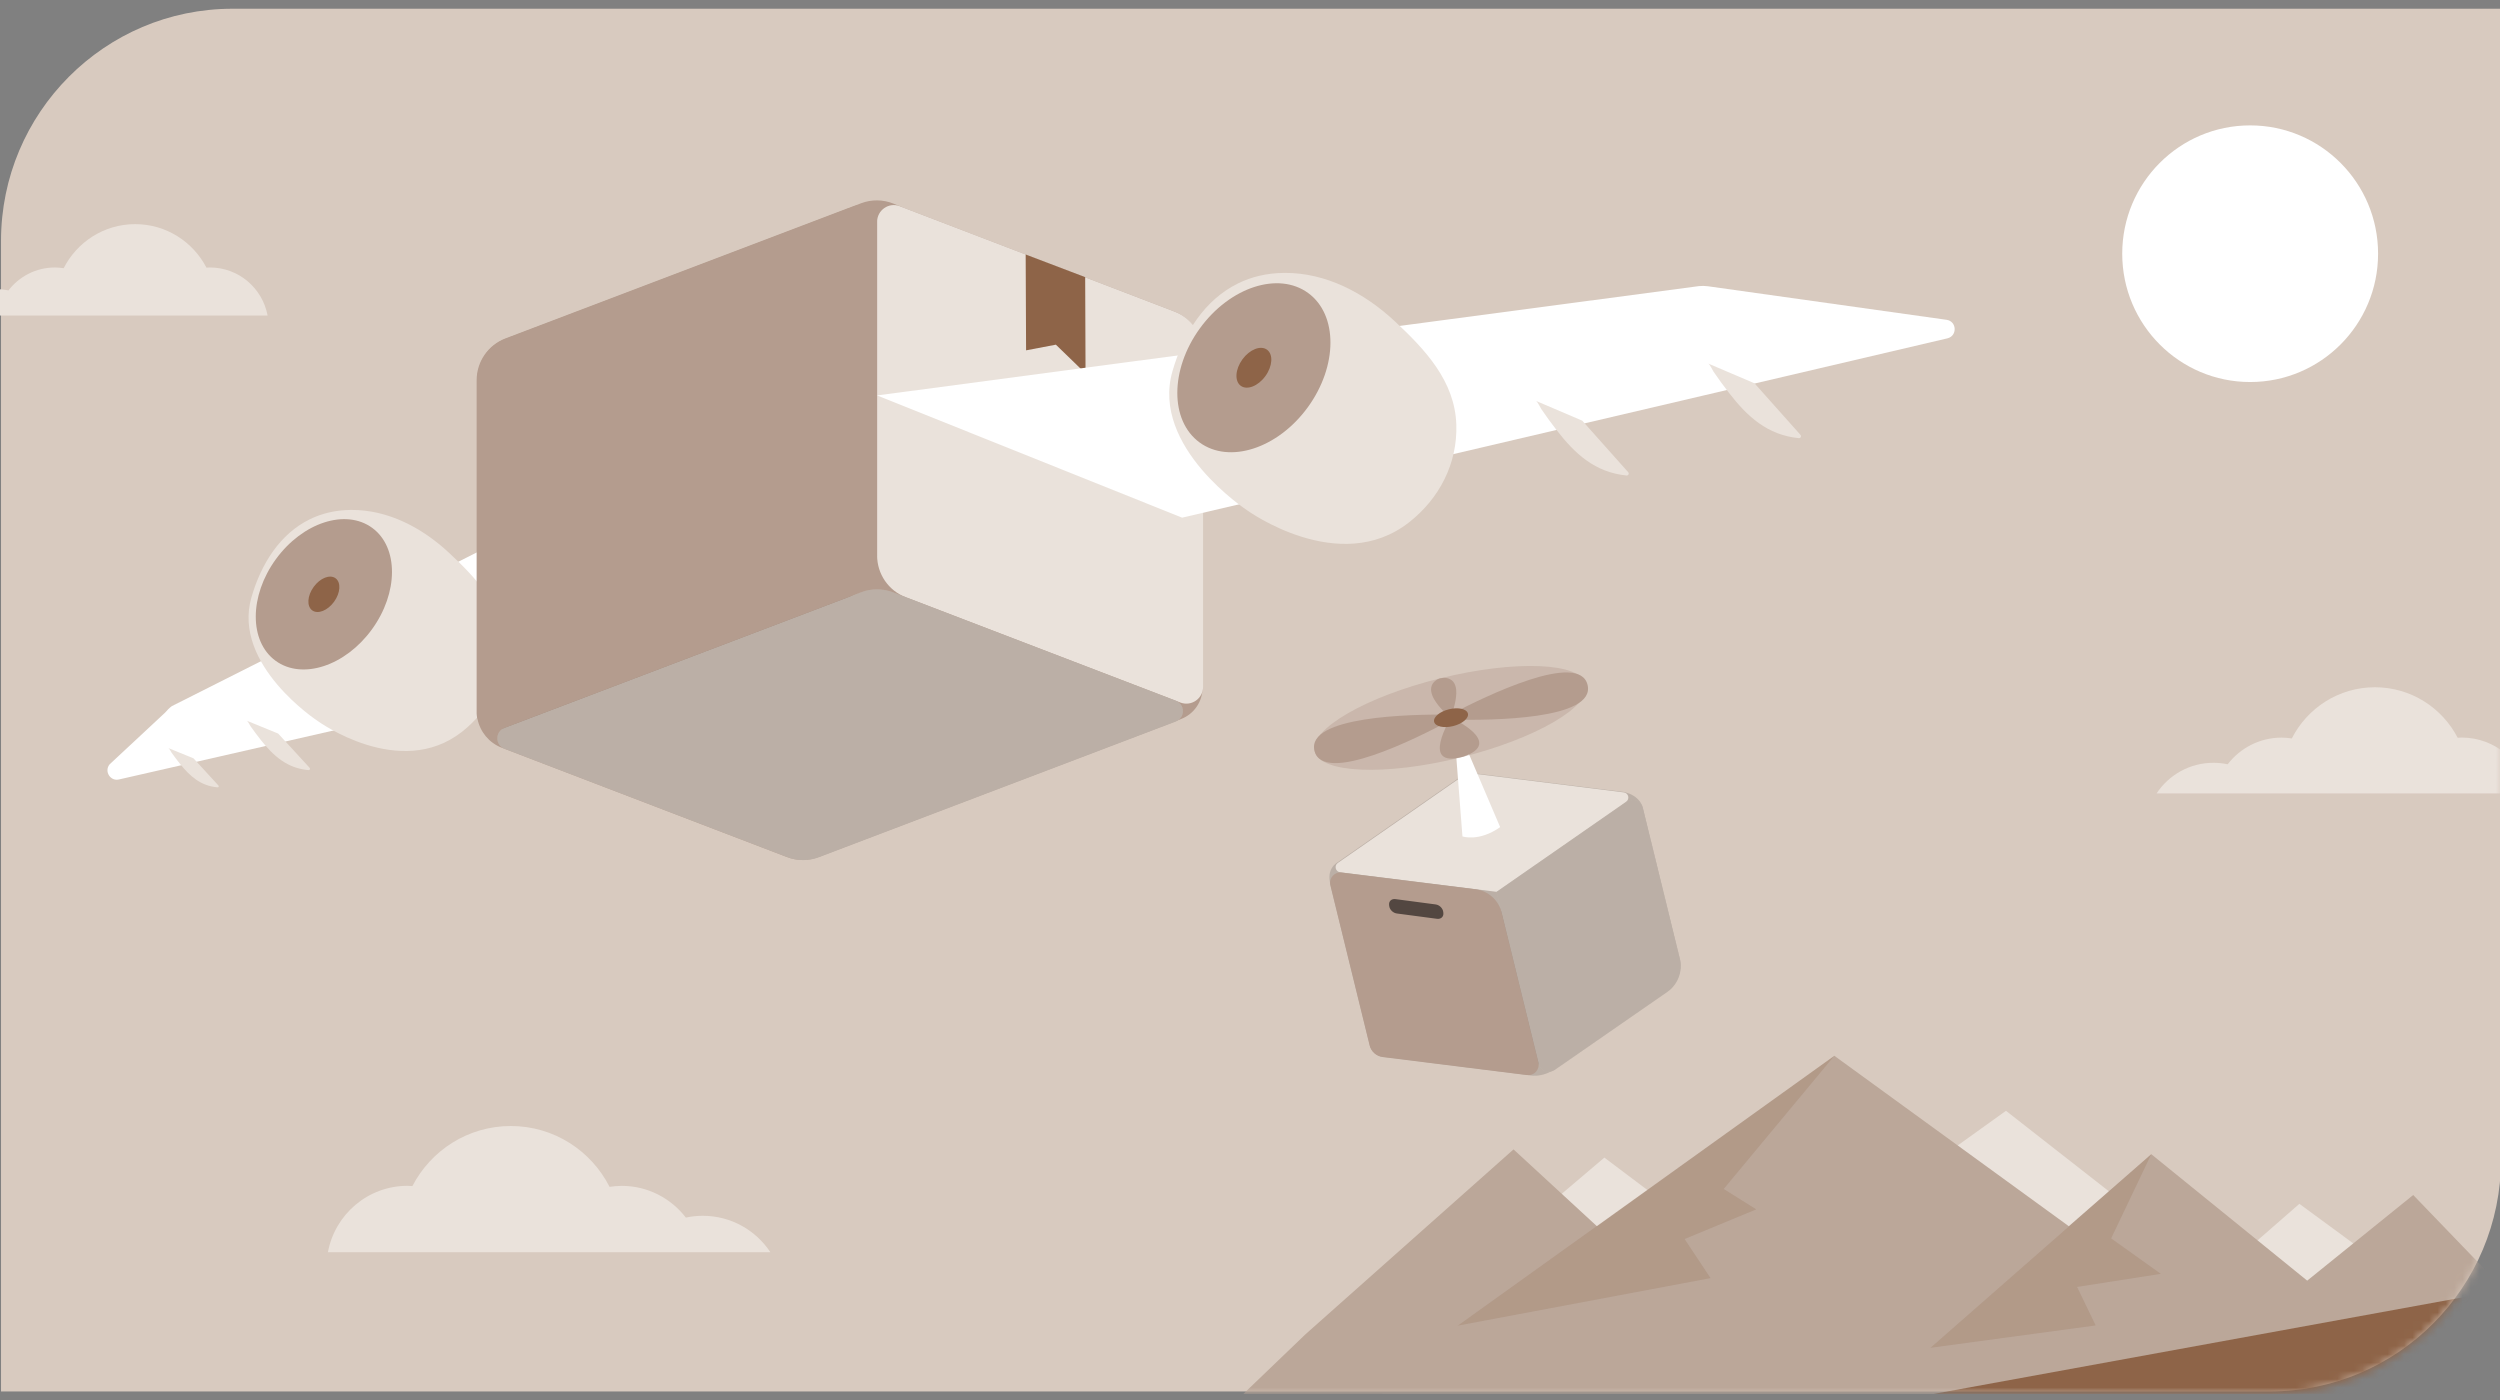 <svg width="300" height="168" viewBox="0 0 300 168" fill="none" xmlns="http://www.w3.org/2000/svg">
<rect x="0" y="0" width="300" height="168" fill="#808080" stroke="none"/>
<g clip-path="url(#clip0_3703_18287)">
<path d="M27.901 1.048H300.123V139.116C300.123 154.495 287.679 166.977 272.346 166.977H0.123V28.909C0.123 13.536 12.574 1.048 27.901 1.048Z" fill="#D8CABF"/>
<path d="M270.019 45.843C278.497 45.843 285.37 38.949 285.37 30.445C285.37 21.941 278.497 15.047 270.019 15.047C261.54 15.047 254.667 21.941 254.667 30.445C254.667 38.949 261.54 45.843 270.019 45.843Z" fill="white"/>
<mask id="mask0_3703_18287" style="mask-type:luminance" maskUnits="userSpaceOnUse" x="0" y="0" width="300" height="168">
<path d="M27.778 0.726H300V139.413C300 154.792 287.556 167.274 272.222 167.274H0V28.587C0 13.208 12.444 0.726 27.778 0.726Z" fill="white"/>
</mask>
<g mask="url(#mask0_3703_18287)">
<path d="M165.858 161.541L192.525 138.912L212.222 153.746L240.716 133.296L266.031 153.096L275.926 144.459L297.451 160.272L295.932 162.804V167.274H165.858V161.541Z" fill="#EAE2DB"/>
<path d="M156.667 160.105L181.623 137.927L191.63 147.146L220.123 126.696L248.259 147.146L258.154 138.503L276.864 153.678L289.586 143.4L312.586 167.274H149.198L156.667 160.105Z" fill="#BBA799"/>
<path opacity="0.2" d="M220.123 126.696L206.846 142.676L210.753 145.122L202.154 148.682L205.265 153.375L174.932 159.077L220.123 126.696Z" fill="#8E6448"/>
<path opacity="0.2" d="M258.154 138.503L253.339 148.607L259.302 152.861L249.253 154.433L251.481 159.052L231.654 161.739L258.154 138.503Z" fill="#8E6448"/>
<path d="M313.914 152.328L232.025 167.274H317.284L313.914 152.328Z" fill="#8E6448"/>
<path d="M258.79 95.213C260.253 92.996 262.759 91.535 265.611 91.535C266.198 91.535 266.765 91.597 267.321 91.715C268.815 89.771 271.154 88.514 273.796 88.514C274.216 88.514 274.617 88.557 275.019 88.613C276.87 84.972 280.636 82.471 284.988 82.471C289.315 82.471 293.056 84.935 294.92 88.532C295.08 88.52 295.241 88.507 295.407 88.507C299.414 88.507 302.741 91.393 303.444 95.207H258.79V95.213Z" fill="#EAE2DB"/>
</g>
<path d="M-6.327 37.862C-5.068 35.955 -2.907 34.698 -0.457 34.698C0.049 34.698 0.537 34.754 1.012 34.853C2.302 33.181 4.315 32.098 6.586 32.098C6.944 32.098 7.296 32.135 7.642 32.184C9.235 29.052 12.475 26.897 16.222 26.897C19.945 26.897 23.167 29.021 24.772 32.116C24.914 32.11 25.049 32.098 25.191 32.098C28.636 32.098 31.5 34.581 32.111 37.862H-6.327Z" fill="#EAE2DB"/>
<path d="M92.445 150.266C90.704 147.635 87.722 145.895 84.333 145.895C83.636 145.895 82.957 145.97 82.302 146.112C80.525 143.803 77.741 142.304 74.605 142.304C74.111 142.304 73.624 142.354 73.148 142.422C70.951 138.094 66.475 135.122 61.296 135.122C56.154 135.122 51.704 138.051 49.488 142.329C49.296 142.317 49.105 142.298 48.907 142.298C44.148 142.298 40.191 145.728 39.352 150.26H92.432L92.445 150.266Z" fill="#EAE2DB"/>
<path d="M201.549 114.926L197.111 96.829C197.093 96.76 197.068 96.705 197.049 96.643C197.049 96.643 197.037 96.606 197.012 96.556C196.889 96.29 196.395 95.448 195.099 95.095C195.086 95.095 195.074 95.089 195.068 95.082C195.037 95.076 195.012 95.064 194.975 95.058C194.957 95.058 194.944 95.045 194.926 95.045L177.444 92.86C176.531 92.748 175.611 92.971 174.858 93.498L160.377 103.565C160.377 103.565 160.333 103.602 160.315 103.62C160.302 103.627 160.29 103.633 160.278 103.639C159.741 104.066 159.494 104.722 159.531 105.397C159.531 105.49 159.549 105.577 159.562 105.664C159.599 105.874 159.623 106.085 159.673 106.289L159.728 106.518L159.895 107.187L160.117 108.103L160.395 109.236L160.716 110.536L161.068 111.973L161.444 113.502L161.833 115.087C161.963 115.619 162.093 116.152 162.228 116.69C162.364 117.229 162.488 117.743 162.617 118.269L162.988 119.786C163.105 120.257 163.216 120.727 163.333 121.198L163.648 122.473L163.914 123.569L164.13 124.442L164.284 125.061L164.364 125.383V125.42C164.556 126.176 165.185 126.733 165.951 126.832L183.395 129.011C183.395 129.011 185.093 129.482 186.79 128.12L200.068 118.888C201.34 118.003 201.932 116.43 201.562 114.92L201.549 114.926Z" fill="#D8CABF"/>
<path opacity="0.16" d="M201.549 114.926L197.111 96.829C197.093 96.76 197.068 96.705 197.049 96.643C197.049 96.643 197.037 96.606 197.012 96.556C196.889 96.29 196.395 95.448 195.099 95.095C195.086 95.095 195.074 95.089 195.068 95.082C195.037 95.076 195.012 95.064 194.975 95.058C194.957 95.058 194.944 95.045 194.926 95.045L177.444 92.86C176.531 92.748 175.611 92.971 174.858 93.498L160.377 103.565C160.377 103.565 160.333 103.602 160.315 103.62C160.302 103.627 160.29 103.633 160.278 103.639C159.741 104.066 159.494 104.722 159.531 105.397C159.531 105.49 159.549 105.577 159.562 105.664C159.599 105.874 159.623 106.085 159.673 106.289L159.728 106.518L159.895 107.187L160.117 108.103L160.395 109.236L160.716 110.536L161.068 111.973L161.444 113.502L161.833 115.087C161.963 115.619 162.093 116.152 162.228 116.69C162.364 117.229 162.488 117.743 162.617 118.269L162.988 119.786C163.105 120.257 163.216 120.727 163.333 121.198L163.648 122.473L163.914 123.569L164.13 124.442L164.284 125.061L164.364 125.383V125.42C164.556 126.176 165.185 126.733 165.951 126.832L183.395 129.011C183.395 129.011 185.093 129.482 186.79 128.12L200.068 118.888C201.34 118.003 201.932 116.43 201.562 114.92L201.549 114.926Z" fill="#212121"/>
<path d="M186.574 128.392L200.068 119.043C201.346 118.158 201.951 116.573 201.58 115.068L197.136 96.94C196.926 96.092 195.932 95.714 195.21 96.216L179.586 107.038L184.642 127.668C184.852 128.516 185.846 128.894 186.568 128.392H186.574Z" fill="#D8CABF"/>
<path d="M160.537 103.552L174.92 93.547C175.667 93.027 176.586 92.798 177.488 92.915L194.858 95.089C195.42 95.157 195.599 95.887 195.136 96.209L179.586 107.019L160.815 104.673C160.253 104.605 160.074 103.874 160.537 103.552Z" fill="#EAE2DB"/>
<path d="M183.253 129.011L165.92 126.844C165.161 126.752 164.531 126.194 164.352 125.445L159.642 106.227C159.438 105.385 160.136 104.593 160.994 104.704L177.062 106.71C178.586 106.902 179.833 108.017 180.198 109.509L184.605 127.482C184.809 128.324 184.111 129.117 183.253 129.005V129.011Z" fill="#B49C8E"/>
<path d="M167.63 109.62L172.444 110.258C172.907 110.32 173.253 110.01 173.204 109.558L173.191 109.447C173.148 109.001 172.735 108.586 172.265 108.53L167.451 107.893C166.988 107.831 166.642 108.14 166.691 108.592L166.704 108.704C166.747 109.149 167.161 109.564 167.63 109.62Z" fill="#534741"/>
<path opacity="0.16" d="M186.574 128.392L200.068 119.043C201.346 118.158 201.951 116.573 201.58 115.068L197.136 96.94C196.926 96.092 195.932 95.714 195.21 96.216L179.586 107.038L184.642 127.668C184.852 128.516 185.846 128.894 186.568 128.392H186.574Z" fill="#212121"/>
<path d="M175.5 100.37C175.5 100.37 177.451 101.057 180.019 99.256L174.383 86.056L175.494 100.37H175.5Z" fill="white"/>
<path opacity="0.4" d="M175.215 90.909C184.217 88.689 190.992 84.758 190.347 82.129C189.703 79.499 181.883 79.166 172.881 81.385C163.88 83.605 157.105 87.535 157.75 90.165C158.394 92.795 166.214 93.128 175.215 90.909Z" fill="#B49C8E"/>
<path d="M173.92 86.495C174.278 86.303 174.148 85.752 173.735 85.752C169.34 85.709 156.722 85.944 157.741 90.093C158.759 94.241 170.043 88.582 173.92 86.495Z" fill="#B49C8E"/>
<path d="M174.469 86.365C174.062 86.359 173.932 85.808 174.296 85.616C178.191 83.579 189.543 78.044 190.512 82.204C191.482 86.365 178.864 86.452 174.469 86.359V86.365Z" fill="#B49C8E"/>
<path d="M172.889 81.381C172.611 81.449 172.352 81.579 172.148 81.777C172.056 81.864 171.975 81.957 171.907 82.068C171.753 82.316 171.704 82.613 171.735 82.904C171.815 83.567 172.228 84.173 172.636 84.687C173 85.139 173.407 85.56 173.84 85.944C173.907 86.006 173.975 86.068 174.049 86.124C174.025 86.105 174.315 85.399 174.333 85.35C174.512 84.799 174.654 84.229 174.722 83.653C174.784 83.109 174.79 82.489 174.519 82C174.198 81.418 173.506 81.245 172.895 81.393L172.889 81.381Z" fill="#B49C8E"/>
<path d="M174.123 86.117C174.123 86.117 170.302 92.253 175.531 90.817C175.531 90.817 175.531 90.817 175.537 90.817C175.537 90.817 175.537 90.817 175.543 90.817C180.691 89.108 174.117 86.124 174.117 86.124L174.123 86.117Z" fill="#B49C8E"/>
<path d="M174.37 87.134C175.489 86.858 176.285 86.182 176.148 85.624C176.011 85.066 174.993 84.838 173.874 85.114C172.755 85.389 171.959 86.065 172.096 86.623C172.233 87.181 173.251 87.41 174.37 87.134Z" fill="#8E6448"/>
<path d="M57.488 66.144L89.012 76.477L14.333 93.522C13.272 93.826 12.457 92.575 13.154 91.721L19.827 85.498C20.062 85.213 20.327 84.953 20.617 84.737L57.494 66.15L57.488 66.144Z" fill="white"/>
<path d="M37.154 62.324C38.599 61.612 40.259 61.203 42.13 61.191C46.593 61.16 50.679 63.352 53.889 66.342C57.13 69.357 60.327 72.732 60.475 77.4C60.605 81.542 58.673 85.275 55.438 87.814C47.975 93.671 38.142 86.532 38.142 86.532C38.142 86.532 27.827 79.808 30.173 71.679C31.352 67.599 33.636 64.058 37.154 62.324Z" fill="#EAE2DB"/>
<path d="M44.625 75.532C47.828 71.128 47.845 65.672 44.664 63.344C41.483 61.017 36.308 62.7 33.105 67.103C29.903 71.507 29.886 76.963 33.067 79.29C36.248 81.618 41.423 79.935 44.625 75.532Z" fill="#B49C8E"/>
<path d="M40.087 72.212C40.861 71.148 40.941 69.886 40.266 69.392C39.591 68.898 38.417 69.36 37.644 70.424C36.87 71.487 36.79 72.75 37.465 73.243C38.14 73.737 39.314 73.275 40.087 72.212Z" fill="#8E6448"/>
<path d="M29.611 86.489C29.759 86.551 29.969 87.015 30.062 87.145C30.463 87.709 30.877 88.266 31.302 88.805C32.84 90.736 34.475 92.198 37.031 92.414C37.179 92.427 37.259 92.253 37.16 92.142L33.383 88.031L29.605 86.483L29.611 86.489Z" fill="#EAE2DB"/>
<path d="M20.216 89.777C20.333 89.826 20.5 90.198 20.574 90.297C20.889 90.743 21.216 91.182 21.562 91.615C22.784 93.145 24.08 94.309 26.111 94.482C26.228 94.494 26.29 94.352 26.216 94.265L23.222 91.002L20.222 89.777H20.216Z" fill="#EAE2DB"/>
<path d="M140.864 37.36L108.79 25.064L107.198 24.427C105.957 23.931 104.58 23.919 103.333 24.39L102.481 24.712C102.481 24.712 102.475 24.712 102.469 24.712L101.821 24.959H101.809L60.654 40.611C58.574 41.403 57.197 43.397 57.197 45.632V85.653C57.197 85.87 57.241 86.068 57.296 86.26C57.611 87.82 58.685 89.145 60.21 89.727L62.358 90.551L94.42 102.84C95.648 103.311 97 103.311 98.228 102.84L141.025 86.57C141.025 86.57 141.068 86.539 141.093 86.526L141.741 86.278C143.29 85.678 144.309 84.186 144.309 82.52V42.369C144.309 40.147 142.938 38.153 140.87 37.354L140.864 37.36Z" fill="#B49C8E"/>
<path d="M107.975 24.749L140.932 37.385C143.006 38.178 144.37 40.171 144.37 42.4V82.421C144.37 83.833 142.963 84.805 141.648 84.304L108.691 71.667C106.617 70.874 105.253 68.881 105.253 66.652V26.625C105.253 25.213 106.66 24.241 107.975 24.742V24.749Z" fill="#EAE2DB"/>
<path d="M60.543 89.851L94.481 102.859C95.71 103.329 97.062 103.329 98.29 102.859L141.086 86.588C142.235 86.148 142.241 84.52 141.086 84.081L107.148 71.072C105.92 70.602 104.568 70.602 103.34 71.072L60.543 87.343C59.395 87.783 59.389 89.411 60.543 89.851Z" fill="#D8CABF"/>
<path d="M102.531 24.736L60.716 40.636C58.636 41.428 57.259 43.422 57.259 45.657V85.678C57.259 87.083 58.667 88.062 59.975 87.56L101.79 71.661C103.87 70.868 105.247 68.874 105.247 66.639V26.618C105.247 25.213 103.84 24.235 102.531 24.736Z" fill="#B49C8E"/>
<path d="M123.13 42.041L126.704 41.36L130.265 44.809L130.222 33.256L123.08 30.538L123.13 42.041Z" fill="#8E6448"/>
<path d="M105.253 47.453L141.852 62.12L233.698 40.599C234.907 40.301 234.821 38.549 233.586 38.376L204.957 34.352C204.599 34.302 204.235 34.296 203.87 34.333L105.253 47.453Z" fill="white"/>
<path d="M148.543 34.017C150.173 33.218 152.031 32.76 154.136 32.748C159.154 32.717 163.747 35.181 167.358 38.537C171 41.93 174.593 45.719 174.759 50.963C174.907 55.619 172.728 59.817 169.099 62.671C160.71 69.258 149.654 61.234 149.654 61.234C149.654 61.234 138.056 53.675 140.698 44.536C142.025 39.948 144.586 35.967 148.543 34.023V34.017Z" fill="#EAE2DB"/>
<path d="M156.94 48.867C160.54 43.916 160.561 37.783 156.986 35.167C153.411 32.551 147.594 34.444 143.993 39.394C140.393 44.345 140.372 50.478 143.947 53.094C147.522 55.709 153.339 53.817 156.94 48.867Z" fill="#B49C8E"/>
<path d="M151.843 45.137C152.713 43.941 152.802 42.521 152.042 41.965C151.282 41.408 149.96 41.927 149.09 43.123C148.22 44.319 148.131 45.74 148.891 46.296C149.651 46.852 150.973 46.334 151.843 45.137Z" fill="#8E6448"/>
<path d="M184.296 48.096C184.512 48.189 184.821 48.889 184.951 49.081C185.531 49.929 186.13 50.758 186.759 51.57C189 54.467 191.389 56.677 195.185 57.061C195.401 57.086 195.531 56.826 195.383 56.665L189.87 50.48L184.302 48.102L184.296 48.096Z" fill="#EAE2DB"/>
<path d="M204.969 43.614C205.185 43.707 205.494 44.406 205.623 44.598C206.204 45.446 206.802 46.276 207.432 47.087C209.673 49.985 212.062 52.195 215.858 52.579C216.074 52.604 216.204 52.344 216.056 52.183L210.543 45.998L204.975 43.62L204.969 43.614Z" fill="#EAE2DB"/>
<path opacity="0.16" d="M60.543 89.851L94.481 102.859C95.71 103.329 97.062 103.329 98.29 102.859L141.086 86.588C142.235 86.148 142.241 84.52 141.086 84.081L107.148 71.072C105.92 70.602 104.568 70.602 103.34 71.072L60.543 87.343C59.395 87.783 59.389 89.411 60.543 89.851Z" fill="#212121"/>
</g>
<defs>
<clipPath id="clip0_3703_18287">
<rect width="300" height="166.548" fill="white" transform="translate(0 0.726)"/>
</clipPath>
</defs>
</svg>
